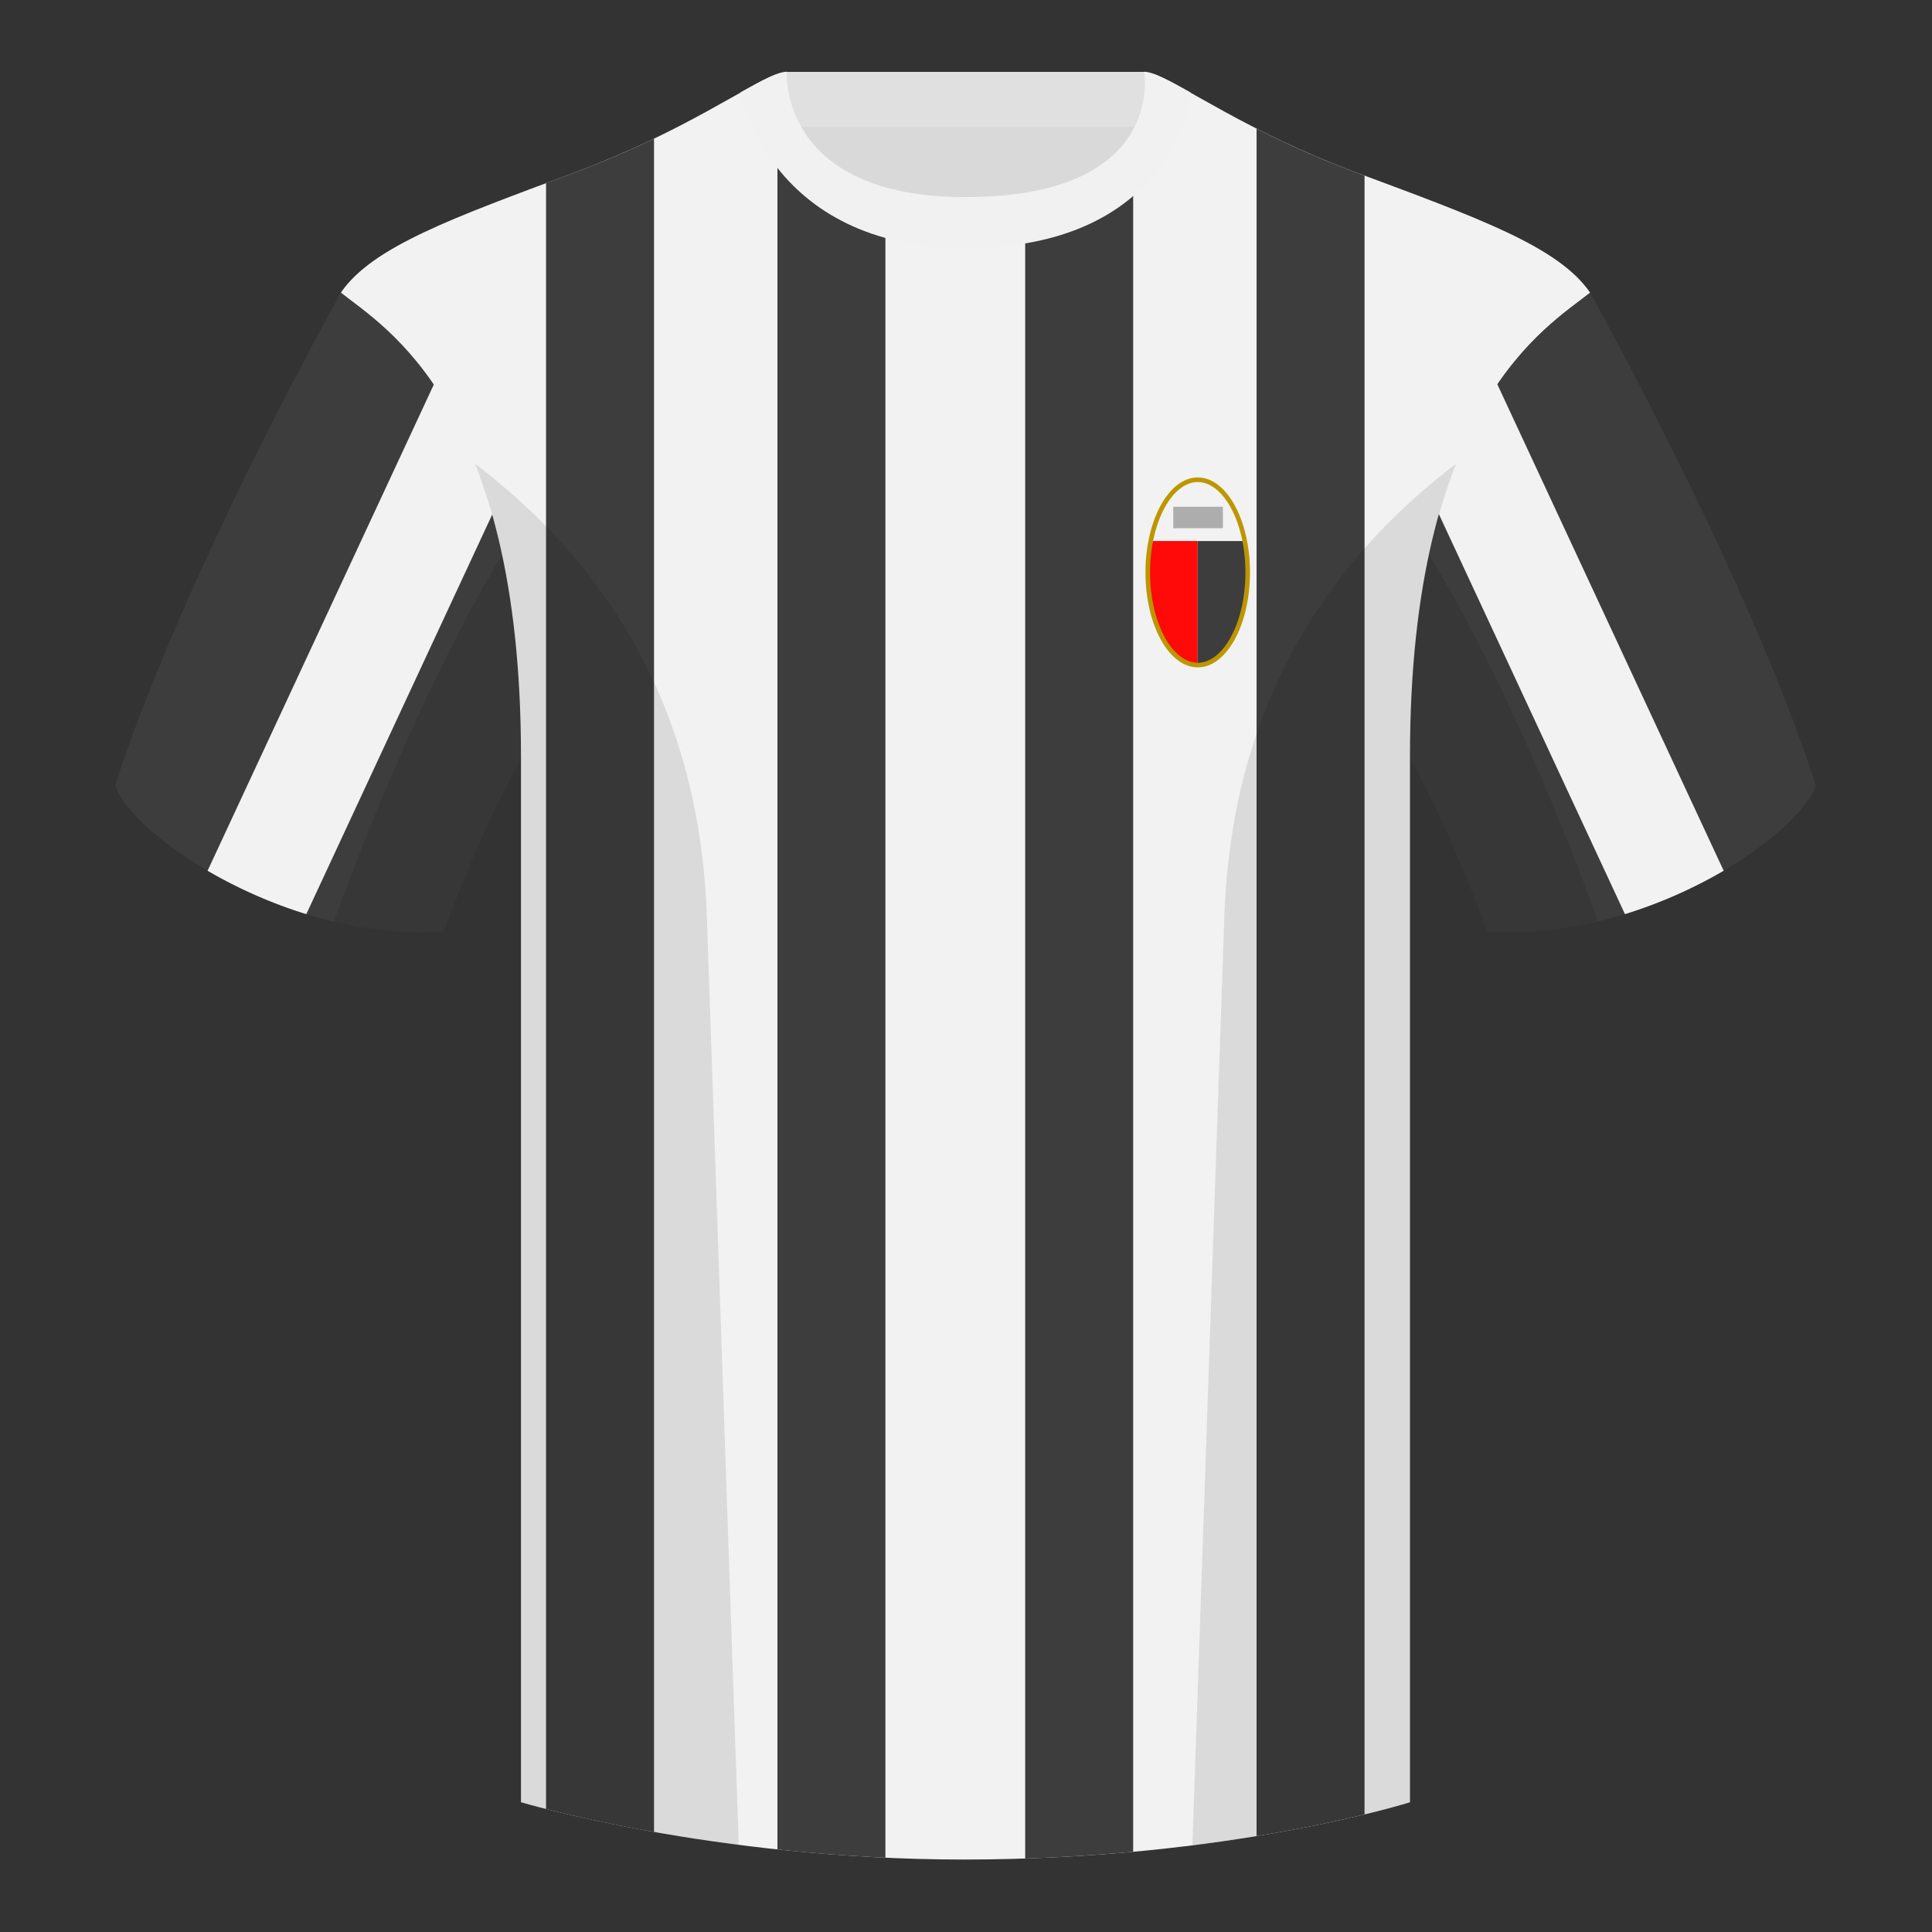 <svg xmlns="http://www.w3.org/2000/svg" width="501" height="501" fill="none"><rect width="100%" height="100%" fill="#333333" stroke="none"/><path fill="#D9D9D9" fill-rule="evenodd" d="M203.85 109.83h93.65v-87.3h-93.65v87.3Z" clip-rule="evenodd"/><path fill="#E0E0E0" fill-rule="evenodd" d="M203.71 32.84h93.46v-14.2h-93.46v14.2Z" clip-rule="evenodd"/><path fill="#3D3D3D" fill-rule="evenodd" d="M88.4 75.87s-40.77 72.8-58.55 127.77c4.44 13.38 45.2 40.86 85.23 37.89 13.34-36.4 24.46-52 24.46-52s2.97-95.09-51.14-113.66Zm323.92 0s40.76 72.8 58.55 127.77c-4.44 13.38-45.2 40.86-85.23 37.89-13.34-36.4-24.46-52-24.46-52s-2.97-95.09 51.14-113.66Z" clip-rule="evenodd"/><path fill="#F2F2F2" fill-rule="evenodd" d="M250.36 58.31c-50.08 0-47.8-39.47-48.74-39.14-7.52 2.62-24.13 14.94-52.44 25.5-31.87 11.88-52.63 19.31-60.78 31.2 11.11 8.91 46.7 28.97 46.7 120.34v271.14s49.65 14.86 114.88 14.86c68.92 0 115.65-14.86 115.65-14.86V196.21c0-91.37 35.57-111.43 46.7-120.34-8.16-11.89-28.91-19.32-60.79-31.2-28.36-10.58-44.98-22.92-52.48-25.51-.92-.32 4.18 39.15-48.7 39.15Z" clip-rule="evenodd"/><path fill="#F2F2F2" fill-rule="evenodd" d="M114.67 95.05c7.26 9.2 12.41 20.35 16.06 31.73l-51.3 110.27c-9.41-2.9-18.15-6.9-25.6-11.25l60.84-130.75Zm271.47 0 60.84 130.75a123.03 123.03 0 0 1-25.6 11.25l-51.3-110.27c3.65-11.38 8.8-22.54 16.06-31.73Z" clip-rule="evenodd"/><path fill="#3D3D3D" fill-rule="evenodd" d="M265.85 56.98c15.5-2.95 23.66-10.3 28-17.76V480.2c-8.72.8-18.08 1.42-28 1.75V56.98Zm60-23.63c7.19 3.66 15.71 7.6 25.7 11.32l2.3.86v424.99a381.52 381.52 0 0 1-28 5.61V33.35ZM229.6 481.73a465.58 465.58 0 0 1-28-2.14V19.18h.02c.79-.28-.68 27.2 27.98 36.27v426.28Zm-60-6.68a396.2 396.2 0 0 1-28-5.94V47.49l7.58-2.82a242.12 242.12 0 0 0 20.42-8.71v439.1Z" clip-rule="evenodd"/><path fill="#F1F1F1" fill-rule="evenodd" d="M308.7 23.96c-5.77-3.24-9.73-5.35-12-5.35 0 0 5.88 32.5-46.34 32.5-48.52 0-46.34-32.5-46.34-32.5-2.28 0-6.23 2.1-12 5.35 0 0 7.37 40.38 58.4 40.38 51.48 0 58.28-35.9 58.28-40.38Z" clip-rule="evenodd"/><path fill="#FF0909" d="M298.5 140.3c-3.22 19.8 4.85 32.38 12.07 32.38v-32.39H298.5Z"/><path fill="#3D3D3D" d="M310.57 140.3v32.38c7.22 0 16.13-14.96 12.08-32.38h-12.08Z"/><path fill="#BD9600" fill-rule="evenodd" d="M319.14 165.27c2.34-4.25 3.82-10.2 3.82-16.84 0-6.63-1.48-12.59-3.82-16.83-2.37-4.3-5.44-6.6-8.54-6.6-3.12 0-6.19 2.3-8.55 6.6-2.34 4.25-3.82 10.2-3.82 16.84 0 6.63 1.48 12.59 3.82 16.83 2.36 4.3 5.44 6.6 8.55 6.6 3.1 0 6.17-2.3 8.54-6.6Zm-8.54 7.79c7.48 0 13.54-11.03 13.54-24.63s-6.06-24.62-13.54-24.62c-7.49 0-13.56 11.03-13.56 24.63s6.07 24.62 13.56 24.62Z" clip-rule="evenodd"/><path fill="#000" fill-opacity=".1" fill-rule="evenodd" d="M414.43 238.93a93.73 93.73 0 0 1-28.8 2.6c-8.2-22.37-15.55-36.89-20-44.75v270.58s-21.1 6.7-55.87 11.1l-.55-.05 8.28-240.7c2.06-59.76 31.08-95.3 60.1-117.45a148.55 148.55 0 0 0-7 23.67c7.35 11.85 24.44 42.07 43.83 94.96l.01.04ZM191.57 478.41c-34.25-4.4-56.48-11.05-56.48-11.05V196.78c-4.46 7.87-11.81 22.38-20.01 44.75A93.6 93.6 0 0 1 86.57 239l.02-.1c19.38-52.84 36.3-83.06 43.61-94.94a148.63 148.63 0 0 0-7-23.7c29 22.15 58.04 57.69 60.1 117.44l8.27 240.7Z" clip-rule="evenodd"/><path fill="#ADADAD" d="M304.25 131.41h12.87v5.57h-12.87z"/></svg>